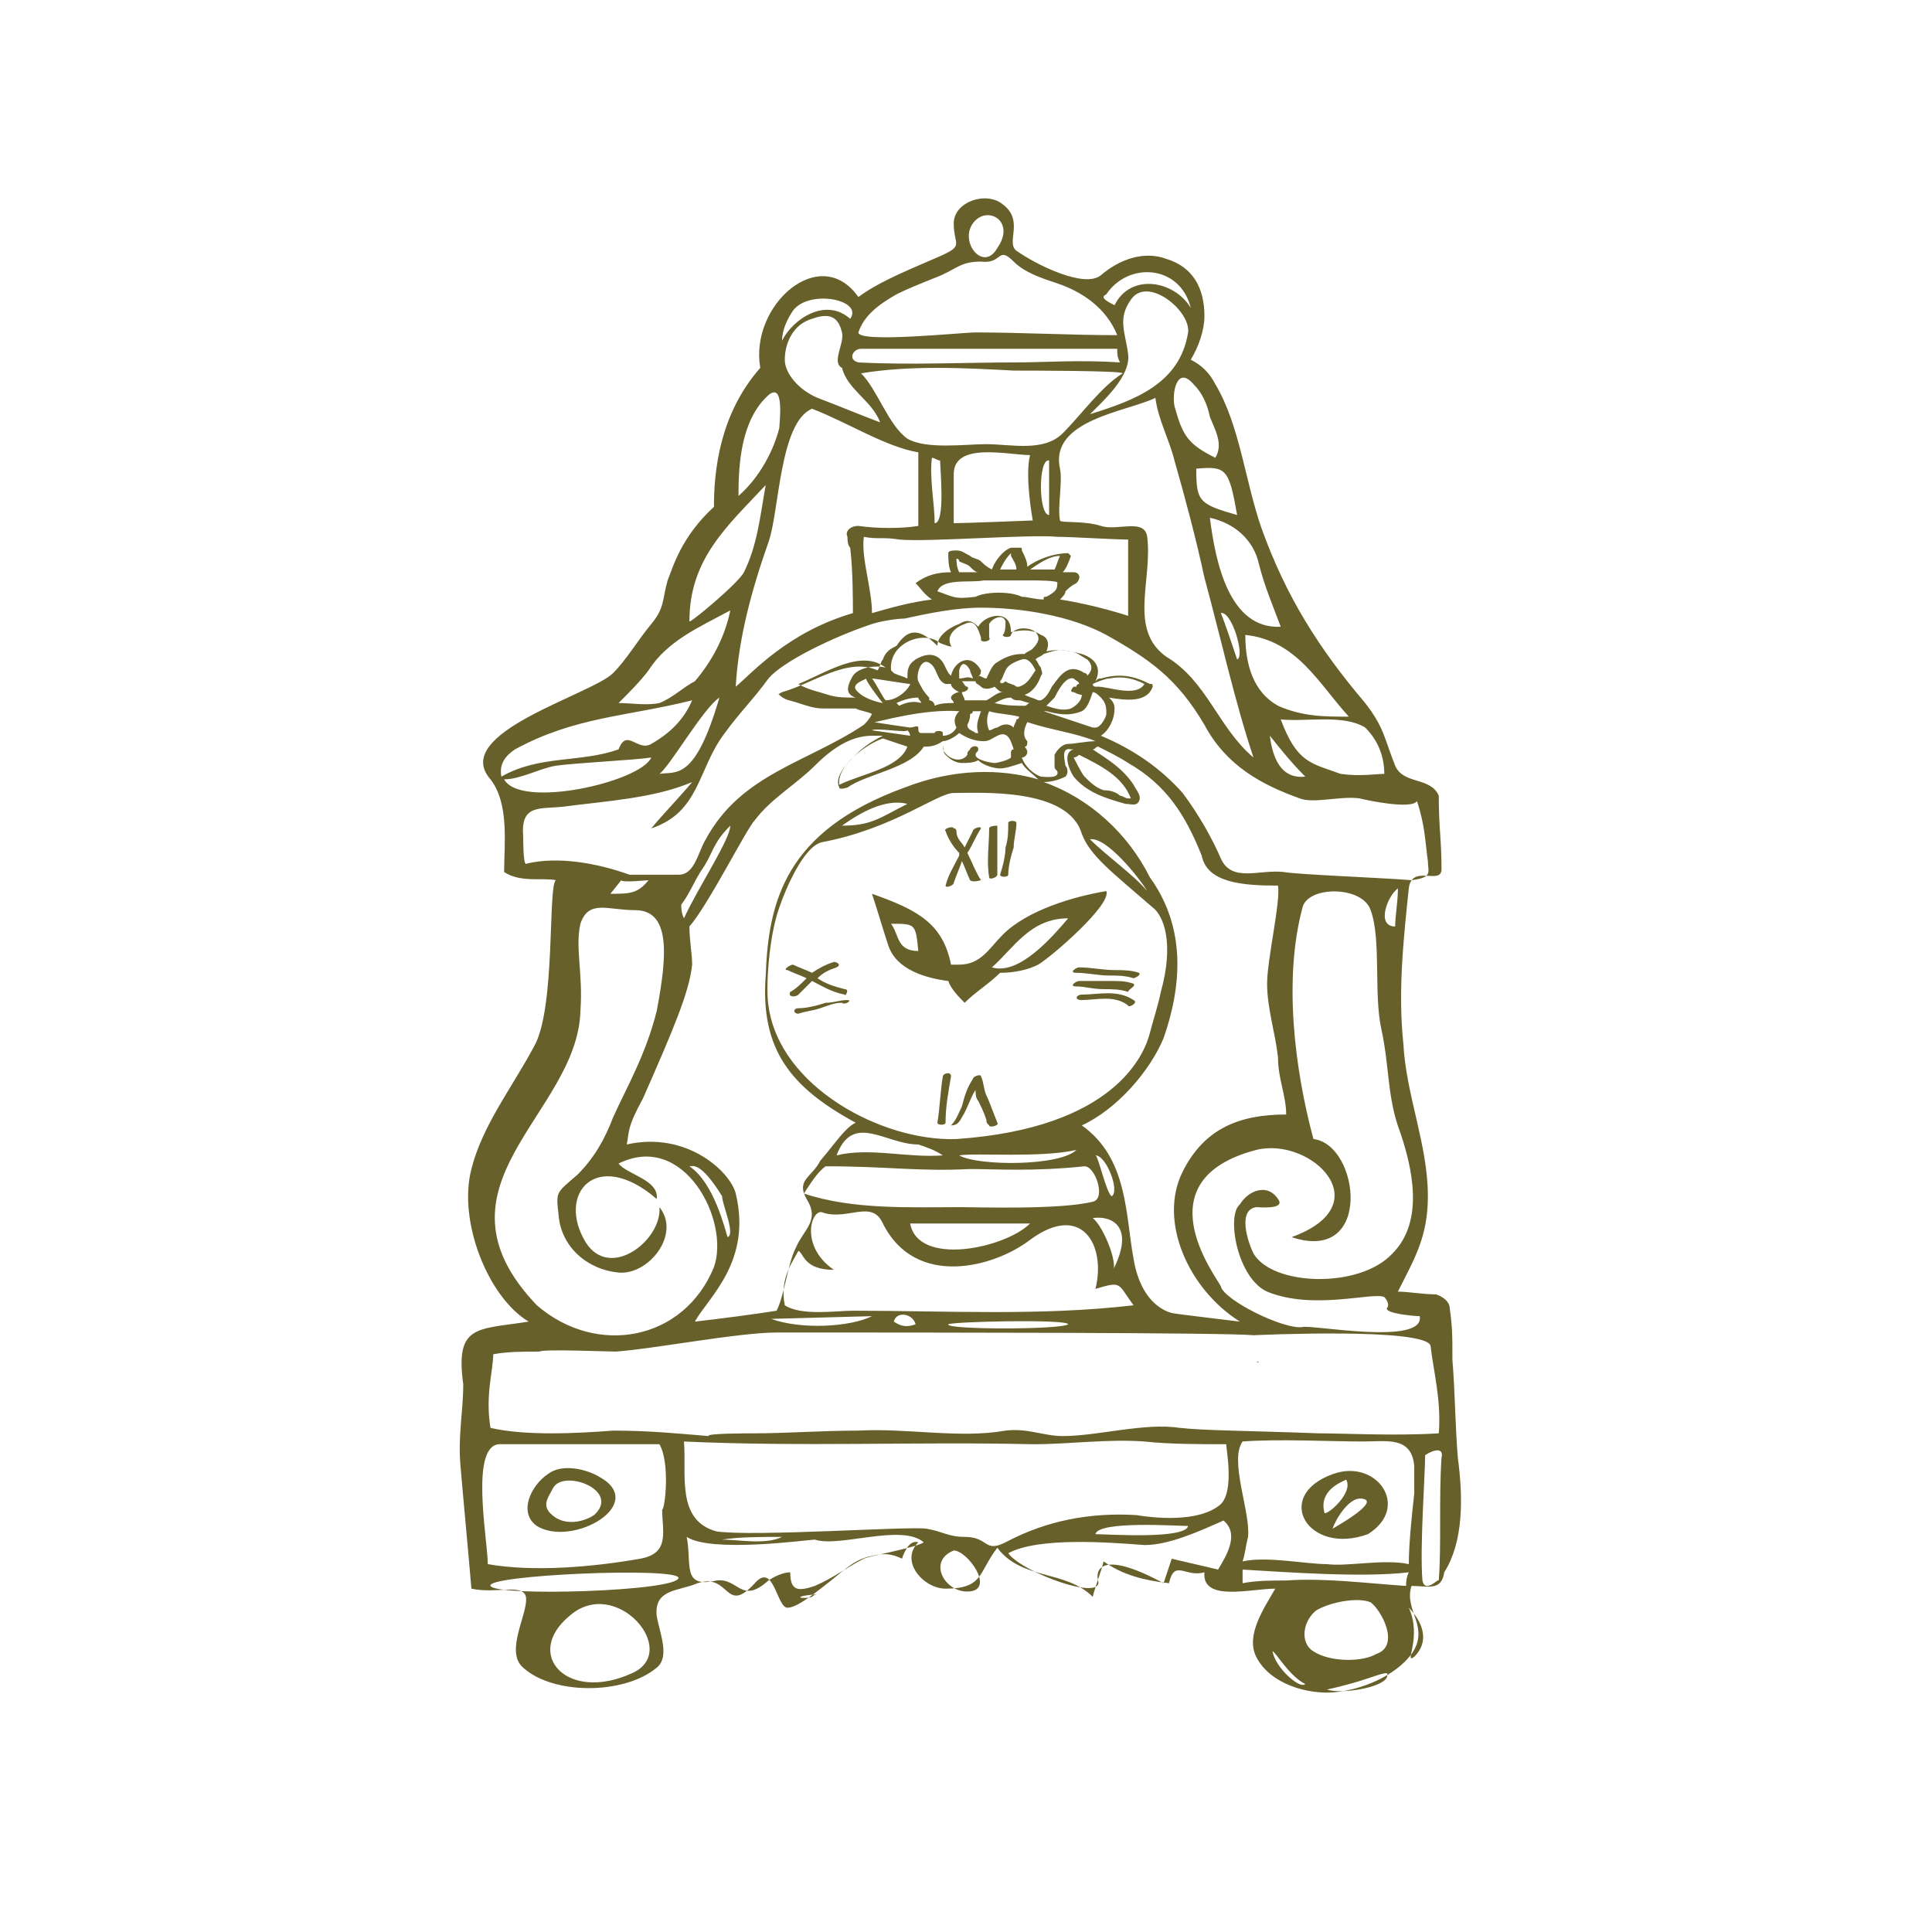<svg xmlns="http://www.w3.org/2000/svg" xmlns:xlink="http://www.w3.org/1999/xlink" x="0px" y="0px" viewBox="0 0 70.9 70.9" style="enable-background:new 0 0 70.9 70.9;" xml:space="preserve"> <style type="text/css"> .st0{fill:#67602A;} </style> <g id="&#x30EC;&#x30A4;&#x30E4;&#x30FC;_1"> </g> <g id="Print"> <g> <g> <path class="st0" d="M50.2,56.3c1.6-1,0.3-2.8-1.3-2.2C46.7,54.9,48,57.1,50.2,56.3z M50,55c0.7,0.1-1.1,1.1-1.1,1.1 C49,55.8,49.5,54.9,50,55z M49.4,54.3c0.3,0.5-0.8,1.4-0.8,1.2C48.4,54.7,49.2,54.4,49.4,54.3z"></path> <path class="st0" d="M53.5,53.5c-0.1-1.2-0.1-2.4-0.2-3.6c0-0.9,0-1.2-0.1-1.9c0-0.2-0.2-0.4-0.5-0.5c-0.5,0-1-0.1-1.4-0.1 c0.6-1.2,1.1-2,1.1-3.5c0-1.9-0.8-3.7-0.9-5.6c-0.2-1.9,0-3.8,0.2-5.7c0.1-0.9,1.2-0.1,1.2-0.7c0-1.1-0.1-1.5-0.1-2.7 c-0.3-0.7-1.3-0.4-1.6-1.1c-0.4-1-0.4-1.4-1.1-2.3c-1.7-2-2.9-3.9-3.8-6.4c-0.6-1.7-0.8-3.8-1.7-5.3c-0.2-0.4-0.5-0.7-0.9-0.9 c0.3-0.5,0.5-1.1,0.5-1.6c0-1-0.4-1.8-1.4-2.1c-0.8-0.3-1.7,0-2.4,0.6c-0.6,0.5-2.4-0.4-3.1-0.9c-0.4-0.3,0.3-1.1-0.5-1.7 c-0.6-0.5-1.8-0.1-1.8,0.7c0,0.8,0.4,0.8-0.5,1.2c-0.9,0.4-2.2,0.9-3,1.5c-1.4-2-4,0.3-3.6,2.6c-1.5,1.7-1.7,3.8-1.7,5.1 c-1.2,1.1-1.5,2.2-1.7,2.7c-0.2,0.7-0.1,1-0.6,1.6c-0.5,0.6-0.9,1.3-1.4,1.8c-0.8,0.8-6,2.2-4.5,3.9c0.7,0.9,0.5,2.4,0.5,3.4 c0.6,0.4,1.4,0.2,1.9,0.3c-0.3,0.2,0,4.7-0.8,6.1c-0.8,1.5-1.9,2.9-2.3,4.5c-0.5,1.9,0.6,4.7,2.1,5.6c-1.9,0.3-2.7,0.1-2.4,2.3 c0,1-0.2,1.9-0.1,3c0.1,1.2,0.3,3.3,0.4,4.5c0.9,0.2,1.9-0.2,2,0.3c0.1,0.6-0.8,2-0.1,2.6c1.1,1,3.7,1,4.9,0 c0.5-0.4,0.1-1.3,0-1.9c-0.1-1,0.8-0.9,1.5-1.2c1.2-0.4,1,1.2,2.1,0c0.7-0.8,0.8,0.9,1.2,0.9c0.4,0,1.2-0.7,1.6-1 c0.5-0.4,0.9-0.8,1.5-0.9c0.4-0.1,0.7-0.1,1.1,0.1c0.1-0.3,0.3-0.7,0.6-0.6c-0.7,0.7,0.2,1.7,1,1.7c1.4,0,1.2-0.6,1.9-1.5 c0.9,1.2,2.5,0.8,3.5,1.8c0.1-0.4,0.3-0.9,0.4-1.3c0.7,0.5,1.5,0.7,2.4,0.8c0.2-0.9,0.6-0.2,1.3-0.4c-0.1,1.1,1.7,0.6,2.6,0.6 c-0.4,0.7-1.1,1.7-0.7,2.5c0.5,1,1.9,1.4,2.9,1.3c1-0.1,2.2-0.6,2.8-1.4c0.7-1-0.3-1.6,0-2.5c0.6,0,1.1,0.2,1.2-0.5 C53.7,56.6,53.7,55,53.5,53.5z M51.1,46c-1.2,1.3-4.4,1.2-5.1,0c-0.2-0.4-0.6-1.6,0.1-1.7c0.1,0,1.1,0.1,0.8-0.3 c-0.4-0.6-1.1-0.3-1.4,0.2c-0.5,0.4-0.1,2.7,1,3.2c1.7,0.7,3.9,0,4.3,0.2c0.1,0.1,0.2,0.3,0.1,0.4c-0.1,0.2,1,0.3,1.2,0.3 c0.2,1.1-4,0.3-4.3,0.4c-0.7,0.1-2.9-1-3-1.5c-0.2-0.4-2.9-3.9,1.3-5c2-0.5,4.6,2,1.3,3.2c3,1,2.5-3.4,0.8-3.6 c-0.7-2.6-1.1-5.9-0.4-8.5c0.2-0.8,2.2-0.8,2.5,0.1c0.4,1.1,0.1,3.1,0.4,4.4c0.3,1.4,0.2,2.5,0.7,3.8 C51.8,42.8,52.3,44.8,51.1,46z M31.3,48.1c-0.6,0-1.9,0.2-2.5-0.2c-0.2-1,0.3-1.6,0.5-2c0.2,0.1,0.2,0.7,1.3,0.7 c-1.3-0.9-0.8-2.3-0.4-2.1c0.9,0.3,1.8-0.5,2.2,0.4c1.2,2.4,4.1,1.6,5.4,0.6c1.9-1.4,2.8,0.2,2.4,1.8c1-0.3,0.8-0.2,1.4,0.6 C38.2,48.3,34.7,48.1,31.3,48.1z M39.2,48.6c-0.3,0.2-4.5,0.2-4.4,0C34.9,48.5,39.2,48.4,39.2,48.6z M33.6,48.6 c-0.3,0.1-0.5,0.1-0.8-0.1C32.9,48.1,33.5,48.2,33.6,48.6z M27,43.8C26.8,43,25.2,41.5,23,42c0.1-0.5,0-0.6,0.6-1.7 c1.1-2.5,1.7-3.9,1.8-4.9c0-0.4-0.1-0.9-0.1-1.4c0.7-0.8,2.1-3.6,2.4-3.9c0.6-0.8,1.5-1.3,2.2-2c0.6-0.6,1.3-1.1,2.1-1.1 c0.1,0,0.2,0,0.4,0c-0.4,0.2-0.7,0.4-1,0.7c-0.3,0.3-0.8,0.8-0.6,1.2c0,0.1,0.3,0,0.3,0c0.7-0.5,2.3-0.7,2.8-1.5 c0.2,0,0.4,0,0.7-0.2c0,0.2,0,0.4,0.1,0.5c0.2,0.2,0.4,0.3,0.6,0.3c0.2,0,0.4,0,0.6-0.1c0.2,0.2,0.6,0.3,0.8,0.3 c0.2,0,0.5-0.1,0.8-0.2c0.1,0.2,0.4,0.4,0.6,0.6c-1.4-0.4-3.1-0.4-4.9,0.3c-4.4,1.6-5,4.2-5.1,6.9c-0.2,2.7,0.9,4.1,3.3,5.4 c-0.4,0.2-0.7,0.7-1.3,1.4c-0.3,0.6-0.9,0.7-0.5,1.4c0.5,0.8-0.1,1.1-0.4,1.8c-0.3,0.6-0.4,1.7-0.7,2.3c-0.6,0.1-2.1,0.3-3,0.4 C26,47.6,27.6,46.3,27,43.8z M26.7,45.4c-0.1-0.3-0.5-2-1.4-2.6c0.1,0,0.4-0.2,1.2,1.1C26.5,44.2,27,45.3,26.7,45.4z M25,33.2 c0.3-0.4,0.4-0.7,0.7-1.2c0.5-0.7,0.4-1,1.1-1.7c0,0.5-1.2,2.3-1.7,3.4C25,33.5,25,33.3,25,33.2z M31.4,25.6c-0.4,0-0.7,0-1-0.1 c-0.3-0.1-0.8-0.2-1.1-0.4c1-0.4,2.3-1.3,3.2-0.6c0,0,0,0,0,0c-0.4-0.1-1,0-1.2,0.3C31,25.3,31.1,25.5,31.4,25.6z M34.9,23.7 c-0.2-0.4,0.2-0.7,0.5-0.8c0.4-0.2,0.5,0.2,0.6,0.5c0,0,0,0,0,0c0,0,0,0.1,0,0.1c0.1,0.1,0.4,0,0.3-0.1c0,0,0,0,0-0.1 c0-0.1,0-0.2,0-0.4c0.1-0.2,0.5-0.4,0.6-0.1c0,0.2,0,0.4-0.1,0.5c0,0.1,0.3,0.1,0.3,0c0.1-0.3,0.7-0.3,0.9-0.1 c0.2,0.2,0.1,0.4-0.1,0.6c-0.1,0.1-0.2,0.1-0.3,0.2c0,0-0.1,0-0.1,0c-0.3,0-0.6,0.1-0.9,0.3c-0.2,0.1-0.3,0.4-0.4,0.6 c-0.1,0-0.2-0.1-0.3-0.1C36,24.8,36,24.6,36,24.6c-0.4-0.7-1-0.3-1.1,0.2c-0.1-0.1-0.1-0.1-0.2-0.3c-0.2-0.5-0.6-0.6-1.1-0.3 c-0.3,0.2-0.3,0.4-0.3,0.7c-0.2-0.1-0.3-0.1-0.5-0.2c0,0,0,0,0,0c0,0-0.1-0.1-0.1-0.1c-0.1-1,1.2-1.5,1.8-1 C34.5,23.6,35,23.8,34.9,23.7z M40.1,25.4c0.1,0,0.2,0.1,0.3,0.2c0.2,0.2,0.2,0.4,0.2,0.6c0,0.1-0.2,0.5-0.4,0.5c0,0-0.1,0-0.1,0 c-0.6-0.2-1.2-0.4-1.8-0.6c0,0,0.1,0,0.1,0c0,0,0,0,0,0c0.4,0.1,0.8,0.2,1.3,0C39.9,26,40,25.7,40.1,25.4z M40.1,25.1 c0.2-0.1,0.5-0.2,0.6-0.2c0.5-0.1,0.9,0,1.3,0.2c-0.3,0.5-1.3,0.1-1.7,0.1c0,0-0.1,0-0.1,0C40.2,25.2,40.1,25.2,40.1,25.1 C40.1,25.1,40.1,25.1,40.1,25.1z M38.7,28.1c0,0.1,0,0.1,0.1,0.2c0.1,0.3-0.5,0.2-0.6,0.2c-0.3-0.1-0.6-0.4-0.7-0.7 c0.1,0,0.2-0.1,0.2-0.2c0-0.1-0.1-0.2-0.1-0.2c0.1,0,0.1-0.1,0.1-0.2c-0.2-0.2-0.1-0.5,0-0.7c0,0,0,0,0,0 c0.9,0.3,1.8,0.4,2.5,0.7c-0.3,0-0.8,0.1-1,0.1c-0.2,0-0.4,0.2-0.5,0.4C38.7,27.8,38.7,28,38.7,28.1z M42.3,33.3 c0.4,0.3,0.8,1.3,0.3,3.1c-0.1,0.5-0.3,1.1-0.4,1.5c-0.2,0.8-1.3,3.5-7.1,3.9c-2.7,0.1-6.5-1.9-6.9-4.9c-0.1-0.6,0-2.5,0.4-3.6 c0.2-0.6,0.9-2.3,1.6-2.4c2.6-0.5,4.2-1.8,4.8-1.8c1,0,4.2-0.2,4.7,1.5C40,31.4,40.8,32,42.3,33.3z M40,30.8 c0.6-0.1,1.8,1.4,2.1,1.9C41.6,32.1,40.6,31.4,40,30.8z M40.8,43.9c-0.2-0.1-0.5-1.5-0.6-1.5C40.6,42.4,41.1,43.7,40.8,43.9z M40.8,46.7c0.3-0.2-0.3-1.7-0.7-2C40.8,44.6,41.7,45,40.8,46.7z M35.3,44.3c-1.9,0-4,0.1-5.8-0.5c0.2-0.3,0.5-0.8,0.8-1 c2.3,0,3.4,0.2,5.3,0.1c0.9,0,2.3,0.1,4.2-0.1c0.4,0,0.8,1.2,0.3,1.3C38.9,44.4,35.9,44.3,35.3,44.3z M37.8,44.9 c-0.9,0.9-4.1,1.6-4.4,0H37.8z M35.2,42.4c0.6-0.1,3,0.1,4.3-0.2C38.9,42.8,35.9,42.8,35.2,42.4z M30.7,42.4 c0.6-1.6,1.8-0.4,3-0.4c0.3,0.1,0.6,0.2,0.9,0.4C33.3,42.5,31.9,42.1,30.7,42.4z M30.9,30.3c0.7-0.5,1.6-1,2.4-0.8 C32.3,30,32,30.3,30.9,30.3z M37.1,27.8C37,27.9,36.6,28,36.5,28c-0.1,0-0.7-0.1-0.7-0.3c0-0.1,0.1-0.1,0.1-0.2 c0-0.2-0.3-0.1-0.3,0c-0.1,0.1-0.1,0.1-0.1,0.2c-0.2,0.3-0.7,0.2-0.9-0.2c0-0.1,0-0.2,0-0.3c0.2,0,0.5-0.2,0.6-0.3c0,0,0,0,0,0 c0.3,0.2,0.6,0.3,0.9,0.3c0.2,0,0.3-0.1,0.5-0.2c0.4-0.2,0.5,0.2,0.6,0.5c-0.1,0-0.1,0.1-0.1,0.1C37.1,27.7,37.1,27.7,37.1,27.8z M33.7,26.7c0-0.1-0.2,0-0.3,0c0,0-1.4-0.2-1.3-0.2c0.1,0,1.8-0.5,3.1-0.4c0,0,0,0,0,0c-0.2,0.2-0.2,0.4-0.1,0.6 C35,26.9,34.8,27,34.6,27c0,0,0,0,0-0.1c0-0.1-0.3-0.1-0.3,0c-0.2,0-0.4,0-0.5,0C33.7,26.9,33.7,26.8,33.7,26.7z M33.4,27 L32,26.8c0.1-0.1,1.3,0.1,1.3,0c0,0,0,0,0,0C33.4,26.9,33.4,27,33.4,27z M33,25.9c0,0-0.1-0.1-0.1-0.1c0.2-0.1,0.5-0.2,0.8-0.2 c0,0.1,0.1,0.1,0.1,0.2C33.5,25.7,33.2,25.8,33,25.9z M34.9,25.6c0,0.1,0.1,0.1,0.1,0.2c-0.2,0-0.5,0-0.7,0.1 c0-0.1-0.1-0.2-0.2-0.2c0,0,0-0.1,0-0.1c-0.2-0.2-0.3-0.4-0.4-0.6c-0.1-0.2,0.1-1,0.5-0.6c0.2,0.2,0.2,0.6,0.5,0.7 c0.1,0,0.1,0,0.2,0c0,0.1,0.1,0.2,0.3,0.3C35.1,25.4,34.9,25.5,34.9,25.6z M36.8,25.4c-0.2,0-0.4,0.2-0.6,0.3c0,0,0,0,0,0 c-0.1,0-0.2,0-0.2,0c-0.1,0-0.1,0-0.2,0c-0.1,0-0.3,0-0.4,0c0-0.1-0.1-0.2-0.1-0.3c0.1,0,0.3-0.1,0.2-0.2c-0.1,0-0.1-0.1-0.2-0.2 c0.2,0,0.4,0,0.5,0c0,0.1,0.1,0.1,0.2,0.2c0.1,0.1,0.3,0.1,0.5,0C36.6,25.3,36.7,25.4,36.8,25.4z M36.7,25 c0.1-0.1,0.1-0.2,0.2-0.4c0.1-0.2,0.3-0.3,0.6-0.4c0.3-0.1,0.5,0.4,0.5,0.4c-0.2,0.3-0.3,0.5-0.6,0.6c0,0,0,0-0.1,0 c-0.1-0.1-0.3-0.1-0.4-0.2C36.8,25.1,36.7,25.1,36.7,25z M35.9,26.9c0,0-0.1,0-0.1,0c-0.1-0.1-0.3-0.1-0.3-0.3 c0.1-0.2,0.1-0.3,0.1-0.4c0,0,0.1,0,0.1-0.1c0.1,0,0.2,0,0.3,0C35.9,26.4,35.8,26.6,35.9,26.9z M35.2,24.9c0-0.1,0-0.2,0-0.3 c0.1-0.4,0.3-0.2,0.4,0c0,0.1,0.1,0.2,0.1,0.3C35.5,24.8,35.4,24.9,35.2,24.9z M37.2,26.7c-0.1-0.1-0.3-0.2-0.6,0 c-0.1,0-0.2,0.1-0.3,0.1c0,0,0,0,0,0c-0.1-0.2-0.1-0.5,0-0.7c0.3,0.1,0.7,0.1,1.1,0.2c0,0,0,0.1-0.1,0.1 C37.3,26.5,37.2,26.6,37.2,26.7z M36.5,25.8c0.2-0.1,0.4-0.2,0.6-0.2c0.1,0.1,0.2,0.1,0.3,0.1c0.1,0,0.3,0.1,0.4,0.1 c-0.1,0-0.1,0.1-0.2,0.1C37.3,25.9,36.9,25.9,36.5,25.8z M39.6,27.7C39.7,27.7,39.7,27.7,39.6,27.7 C39.7,27.7,39.7,27.7,39.6,27.7c0.8,0.4,1.6,0.8,1.9,1.6c0,0-0.1,0-0.1,0c-0.1,0-0.2-0.1-0.3-0.1C41,29.1,40.8,29,40.5,29 c-0.3-0.1-0.5-0.3-0.7-0.5c-0.1-0.1-0.4-0.7-0.4-0.7C39.5,27.8,39.6,27.7,39.6,27.7z M39.4,25.4c0,0,0.2,0.1,0.3,0.1 c0,0.2-0.2,0.4-0.4,0.5c-0.3,0.1-0.6,0-0.9-0.1c0.1-0.1,0.2-0.2,0.3-0.3c0.1-0.2,0.4-0.8,0.7-0.7c0.1,0.1,0.2,0.1,0.2,0.2 c0,0-0.1,0-0.1,0.1c0,0,0,0,0,0c0,0-0.1,0-0.1,0C39.4,25.2,39.2,25.4,39.4,25.4z M39.9,24.8c0-0.1-0.1-0.1-0.1-0.1 c-0.6-0.4-0.9,0.1-1.2,0.5c-0.1,0.2-0.2,0.4-0.4,0.5c0,0,0,0-0.1,0c-0.2-0.1-0.3-0.1-0.5-0.2c0.3-0.1,0.5-0.4,0.6-0.7 c0.1-0.1,0-0.2,0-0.3c-0.1-0.1-0.1-0.2-0.2-0.3c0.1-0.1,0.2-0.1,0.3-0.2c0.3-0.1,0.6-0.2,0.9-0.1c0.3,0,0.5,0.2,0.7,0.3 C40.1,24.4,40.1,24.6,39.9,24.8z M33.3,27.4c-0.3,0.8-1.7,1-2.5,1.4c-0.1-0.7,1-1.5,1.6-1.7C32.7,27.2,33,27.3,33.3,27.4z M32.5,25.7c-0.1-0.1-0.4-0.7-0.5-0.8c0,0,0,0,0,0c0.1,0,1.3,0.2,1.4,0.2C33.4,25.2,33,25.7,32.5,25.7z M31.8,24.9 c-0.1,0,0.5,0.8,0.6,0.9c0,0-0.7-0.1-1-0.5C31.3,25.1,31.6,25,31.8,24.9z M32,48.3c-0.8,0.4-2.6,0.5-3.7,0.1L32,48.3z M41.6,46.2 c-0.3-1.6-0.2-3.7-1.9-4.9c1.3-0.6,2.5-2,3-3.2c0.7-2,0.8-4.1-0.5-5.9c-0.8-1.6-2.2-2.9-3.9-3.5c0.3,0,0.6-0.1,0.8-0.2 c0.1-0.1,0.1-0.3,0-0.4c0-0.1-0.2-0.7,0.2-0.6c0,0,0,0,0.1,0c-0.4,0.1-0.2,0.7,0,1c0.5,0.6,1.2,0.8,1.9,1c0.2,0,0.4,0.1,0.5-0.1 c0.1-0.2-0.1-0.4-0.2-0.6c-0.4-0.6-0.9-0.9-1.5-1.3c0.1,0,0.1-0.1,0.2-0.1c0.4,0.2,0.8,0.4,1.1,0.6c1.4,0.8,2.1,1.9,2.7,3.4 c0.2,1,1.5,1.1,2.8,1.1c0.1,0.6-0.4,2.7-0.4,3.6c0,0.9,0.3,1.8,0.4,2.7c0,0.8,0.3,1.4,0.3,2.1c-1.7,0-3,0.5-3.8,2.1 c-0.9,1.8,0.2,4.3,2.1,5.5c0,0-2.5-0.3-2.4-0.3C43,48.2,41.9,48,41.6,46.2z M51.3,32.6c0,0.5-0.1,1-0.1,1.4 C50.5,34,50.9,32.9,51.3,32.6z M50.8,28.4c-0.3,0-0.9,0.1-1.6,0c-1.1-0.4-1.6-0.4-2.2-2c0.9,0.1,2.3-0.2,3.1,0.3 C50.6,27.2,50.8,27.8,50.8,28.4z M47.9,28.5c-0.9,0.1-1.2-0.7-1.3-1.5C47,27.5,47.4,28,47.9,28.5z M49.5,26.3 c-0.9,0-1.7,0-2.6-0.4c-0.9-0.5-1.2-1.5-1.2-2.6C47.6,23.5,48.4,25.1,49.5,26.3z M42.1,19.7C42,19,41,19.5,40.4,19.3 c-0.6-0.2-1.5-0.1-1.5-0.2c-0.1-0.5,0.1-1.4,0-1.9c-0.4-1.8,2.5-2.1,3.5-2.6c0.1,0.8,0.5,1.5,0.7,2.3c0.4,1.4,0.8,2.9,1.1,4.3 c0.6,2.2,1.1,4.5,1.8,6.6c-1.3-1.1-1.7-2.8-3.2-3.7C41.4,23.1,42.3,21.3,42.1,19.7z M36.1,21.3c0.2,0,0.4,0,0.7,0 c0,0,0.1,0,0.1,0c0.3,0,0.5,0,0.8,0c0.1,0,0.2,0,0.2,0c0.1,0,1,0,0.9,0.1c0,0.1,0,0.2-0.1,0.3c-0.1,0.1-0.3,0.2-0.3,0.2 c-0.1,0-0.1,0-0.1,0.1c-0.3,0-0.6-0.1-0.8-0.1c-0.4-0.2-1.3-0.2-1.7,0c-0.8,0.1-0.8,0-1.4-0.2C34.6,21.2,35.6,21.4,36.1,21.3z M35.1,20.5c0,0,0.1,0,0.1,0.1c0.2,0.1,0.3,0.1,0.4,0.2c0.1,0.1,0.2,0.2,0.3,0.2c-0.2,0-0.5,0-0.7,0 C35.1,20.8,35.1,20.6,35.1,20.5z M36.7,20.9c0.1-0.2,0.2-0.4,0.4-0.6c0,0,0,0,0,0c0,0,0,0.1,0,0.1c0.1,0.2,0.2,0.3,0.2,0.5 C37.1,20.9,36.9,20.9,36.7,20.9z M38.3,21.1C38.3,21.1,38.3,21.1,38.3,21.1c-0.2,0-0.3,0-0.5,0c-0.1,0-0.1,0-0.2,0 C37.9,21.1,38.1,21.1,38.3,21.1z M38.7,21.1c0.1,0,0.3,0,0.5,0C38.9,21.1,38.8,21.1,38.7,21.1C38.6,21.1,38.6,21.1,38.7,21.1z M38.2,20.9c-0.1,0-0.3,0-0.4,0c0.3-0.2,0.7-0.5,1.1-0.5c-0.1,0.2-0.1,0.3-0.2,0.5C38.5,20.9,38.4,20.9,38.2,20.9z M39.1,21.7 c0.1-0.1,0.2-0.2,0.4-0.3c0.2-0.2,0.1-0.4-0.1-0.4c-0.1,0-0.3,0-0.4,0c0.1-0.1,0.2-0.3,0.3-0.6c0,0,0,0-0.1-0.1 c-0.5,0-1.1,0.2-1.5,0.5c0-0.2-0.1-0.4-0.2-0.6c0-0.1,0-0.1-0.1-0.1c-0.1,0-0.2,0-0.3,0c-0.3,0.1-0.6,0.5-0.7,0.8 c-0.2-0.1-0.3-0.2-0.4-0.3c-0.1-0.1-0.3-0.1-0.4-0.2c-0.2-0.1-0.3-0.2-0.5-0.2c-0.1,0-0.3,0-0.3,0.1c0,0.2,0,0.5,0.1,0.7 c-0.5,0-0.9,0.1-1.3,0.4c0.2,0.2,0.3,0.4,0.6,0.6c-0.8,0.1-1.5,0.3-2.2,0.5c0-0.9-0.4-2-0.3-2.8c0.5,0.1,0.7,0,1.3,0.1 c1,0.1,4.8-0.2,5.8-0.1c0.5,0,2.1,0.1,2.6,0.1c0,0.4,0,2.8,0,2.8s-1.2-0.4-2.5-0.6C39,21.9,39.1,21.8,39.1,21.7z M31.1,19.7 c0,0.1,0,0.3,0.1,0.4c0.1,0.8,0.1,2,0.1,2.4c-2.4,0.7-3.7,2.2-4.3,2.7c0.1-1.8,0.6-3.6,1.2-5.3c0.4-1.1,0.4-4.4,1.6-4.9 c1.3,0.5,2.7,1.4,3.9,1.6c0,0.9,0,1.8,0,2.7c-0.6,0.1-1.5,0.1-2.2,0C31.2,19.3,31,19.5,31.1,19.7z M30.9,13.5 c0.2,0.8,1.1,1.2,1.4,2c-0.8-0.3-1.5-0.6-2.3-0.9c-0.7-0.3-1.2-0.9-1.2-1.4c0-0.6,0.3-1.3,1-1.5c0.8-0.3,1,0.1,1.1,0.5 C31,12.6,30.5,13.3,30.9,13.5z M41.4,13c-0.1-0.8-0.4-1.3,0.1-2c0.6-0.9,2.2,0.4,2.1,1.2c-0.3,1.9-2,2.5-3.6,3 C40.5,14.7,41.5,13.8,41.4,13z M39,15.9c-0.7,0.7-1.9,0.4-2.8,0.4c-0.8,0-2.2,0.2-2.9-0.2c-0.7-0.5-1.1-1.8-1.7-2.4 c1.8-0.3,3.8-0.2,5.6-0.1c0.5,0,4,0,4,0.1C40.4,14.2,39.7,15.2,39,15.9z M38.5,18.9c-0.4,0-0.4-2.1,0-2 C38.5,17.1,38.5,18.8,38.5,18.9z M37.9,19.1c0,0-2.5,0.1-2.9,0.1c0-0.6,0-1.2,0-1.8c0-1.2,2-0.7,2.8-0.7 C37.6,17.5,37.9,19.1,37.9,19.1z M34.3,19.2c0-0.7-0.2-1.7-0.1-2.4c0.1,0,0.2,0.1,0.3,0.1C34.5,17.2,34.7,19.2,34.3,19.2z M44.8,22.5c0.4-0.1,0.9,1.6,0.6,1.7C45.3,23.9,44.9,22.7,44.8,22.5z M46.2,20.7c0.2,0.8,0.5,1.5,0.8,2.3c-1.9,0.1-2.4-2.4-2.6-4 C45.3,19.2,46,19.8,46.2,20.7z M45.4,18.9c-1.4-0.4-1.5-0.5-1.5-1.7C45,17.1,45.1,17.2,45.4,18.9z M43.8,14.1 c0.3,0.3,0.5,0.7,0.6,1.2c0.2,0.5,0.5,1,0.2,1.5c-1-0.5-1.2-0.8-1.5-1.9C43,14.4,43.2,13.4,43.8,14.1z M40.6,10.8 c0.8-1.2,2.7-1.1,3.1,0.5c-0.6-1-2.2-1.3-2.8-0.1C40.5,11,40.4,10.9,40.6,10.8z M35.7,8.2c0.5-0.7,1.6-0.1,0.9,0.9 C36.1,10,35.2,8.9,35.7,8.2z M32.9,10.8c0.4-0.2,0.9-0.4,1.4-0.6c0.8-0.3,0.9-0.6,1.7-0.6c0.8,0.1,0.6-0.6,1.2,0 c0.4,0.4,1,0.6,1.6,0.8c0.9,0.3,1.8,0.9,2.2,1.9c-1.7,0-3.5-0.1-5.2-0.1c-0.5,0-4.3,0.4-4.3,0C31.7,11.6,32.2,11.2,32.9,10.8z M31.6,12.8c0.3,0,0.6,0,0.9,0c1,0,2,0,3,0c1.8,0,3.7,0,5.5,0c0,0.2,0,0.3,0.1,0.5c-1.5-0.1-2.8,0-3.8,0c-1.9,0-3.9,0.1-5.8,0 C31.1,13.2,31.3,12.8,31.6,12.8z M29.1,11.4c0.6-0.8,2.6-0.4,2.1,0.3c-0.9-0.8-2.1,0-2.5,0.8C28.7,12.1,28.9,11.7,29.1,11.4z M28.2,14.5c0.6-0.5,0.4,1,0.4,1.2c-0.2,0.8-0.7,1.8-1.5,2.5C27.1,17,27.2,15.4,28.2,14.5z M28.1,17.8c-0.2,1.1-0.3,2.2-0.8,3.2 c-0.2,0.4-2,1.9-2,1.8C25.3,20.5,26.7,19.3,28.1,17.8z M23.8,24.6c0.7-1.1,1.9-1.6,3-2.2c-0.2,1-0.7,1.9-1.3,2.6 c-0.4,0.2-0.8,0.6-1.3,0.8c-0.5,0.1-1,0-1.5,0C23.1,25.4,23.5,25,23.8,24.6z M26.4,25.6c-0.9,3.1-1.6,2.7-2.2,2.8 C24.6,28.1,25.8,26,26.4,25.6z M18.9,27.5c2.2-1.2,4.1-1.2,6.5-1.8c-0.3,0.7-0.8,1.2-1.5,1.6c-0.5,0.3-0.9-0.6-1.2,0.2 c-1.4,0.5-2.9,0.2-4.3,1C18.3,28,18.6,27.7,18.9,27.5z M18.5,28.6c0.6,0,1.3-0.4,1.9-0.5c0.7-0.1,2.8-0.2,3.5-0.3 C23.5,28.7,19.1,29.7,18.5,28.6z M19.3,31.7c-0.1,0-0.1-0.9-0.1-1c-0.1-1.2,0.6-1,1.5-1.1c1.5-0.2,3.3-0.3,4.7-0.9 c-0.5,0.6-1,1.1-1.5,1.7c1.8-0.6,1.7-2.2,2.7-3.5c0.5-0.7,1.1-1.3,1.6-2c0.5-0.6,2.3-1.5,3.8-2c0.3-0.1,0.9-0.2,1.2-0.2 c0.9-0.2,1.9-0.4,2.8-0.4c1.5,0,3.3,0.3,4.6,1c1.6,0.9,2.6,1.6,3.6,3.3c0.8,1.5,2.1,2.2,3.5,2.7c0.5,0.2,1.5-0.1,2.2,0 c0.4,0.1,1.9,0.4,2.1,0.1c0.3,0.9,0.3,1.5,0.4,2.2c0,0.4,0.2,0.6-0.6,0.7c-1.3-0.1-4.1-0.2-4.7-0.3c-0.9-0.1-1.9,0.4-2.3-0.5 c-0.3-0.7-0.8-1.6-1.4-2.4c-0.8-0.9-1.8-1.6-3-2.1c0.3-0.2,0.5-0.6,0.5-1c0-0.2-0.1-0.3-0.2-0.4c0.6,0.1,1.4,0.2,1.6-0.4 c0-0.1,0-0.1-0.1-0.1c-0.6-0.3-1.1-0.4-1.8-0.2c-0.1,0-0.1,0-0.2,0.1c0.2-0.4,0.1-0.8-0.5-1c-0.4-0.1-0.8-0.2-1.3-0.1 c0.1-0.2,0.1-0.5-0.2-0.6c-0.3-0.2-0.7-0.2-1.1-0.1c0-0.3-0.1-0.6-0.5-0.6c-0.3,0-0.6,0.2-0.7,0.4c-0.2-0.2-0.4-0.3-0.7-0.1 c-0.3,0.1-0.8,0.4-0.8,0.8c-0.7-0.7-1.1-0.6-1.5,0c-0.2,0.1-0.4,0.2-0.5,0.5c-0.1,0.1-0.1,0.3-0.2,0.4c-1.1-0.5-2.4,0.5-3.5,0.8 c0,0-0.2,0.1-0.1,0.1c0.2,0.2,0.4,0.2,0.7,0.3c0.3,0.1,0.6,0.2,0.9,0.2c0.4,0,0.8,0,1.2,0c0.2,0.1,0.4,0.1,0.6,0.2 c-0.1,0.2-0.2,0.3-0.3,0.4c-2.1,1.4-4.5,1.8-5.8,4.2c-0.3,0.5-0.4,1.3-1,1.3h-1.8C22,31.7,20.5,31.4,19.3,31.7z M23.8,32.3 c-0.4,0.5-0.7,0.5-1.4,0.5l0.4-0.5C22.8,32.4,23.8,32.3,23.8,32.3z M19.7,47.9c-4.2-4.4,1.5-7,1.6-10.8c0.1-1.4-0.2-2.3,0-3.2 c0.3-0.9,1-0.5,2-0.5c1.3,0,1.2,1.6,0.8,3.7c-0.4,1.6-1.1,2.8-1.6,3.9c-0.3,0.8-0.7,1.5-1.3,2.1c-0.8,0.7-0.8,0.6-0.7,1.5 c0.1,1.2,1.1,2,2.2,2.1c1.1,0.1,2.3-1.4,1.5-2.4c0.1,1.2-1.8,2.7-2.7,1.3c-1.1-1.8,0.4-3.5,2.6-1.6c0.1-0.7-1.1-0.9-1.4-1.3 c2.4-1.2,4.1,2.1,3.5,3.8C25.1,49.2,21.9,49.8,19.7,47.9z M18.4,53c1.1,0,2.1,0,3.2,0c-0.1,0,1.7,0,2.6,0 c0.4,0.7,0.2,2.4,0.1,2.4c0,0.8,0.3,1.6-0.8,1.8c-1.7,0.3-3.9,0.5-5.6,0.2C17.9,56.5,17.2,52.9,18.4,53z M23.2,61.4 c-2.4,1.1-4-0.7-2.3-2.1C22.6,57.8,25,60.6,23.2,61.4z M18,58.2c-0.2-0.4,6.8-0.7,6.9-0.3C24.9,58.4,18.2,58.6,18,58.2z M29.8,58.6c-0.3,0.1-0.9,0,0.2-0.1C30,58.5,29.9,58.5,29.8,58.6z M31.7,57.2c-0.6,0.3-1.1,0.7-1.8,1c-0.6,0.2-0.9,0.2-0.9-0.5 c-0.2,0-0.5,0.1-0.8,0.3c-1,0.9-1.1-0.1-1.9,0c-1.3,0.3-0.9-0.6-1.1-1.6c0.9,0.6,4.5,0.1,4.7,0.1c0.9,0.3,3.2-0.6,4,0.1 C33.6,56.8,31.9,57.1,31.7,57.2z M26.5,56.5c0.6-0.1,1.5-0.1,2.2-0.1C28.1,56.7,27.1,56.5,26.5,56.5z M35.6,58.4 c-0.9,0.1-1.6-1.1-0.6-1.5C35.5,56.9,36.5,58.3,35.6,58.4z M36.9,56.6c-0.8,0.4-0.6-0.2-1.5-0.2c-0.6,0-0.8-0.2-1.4-0.3 c-0.6-0.1-6.3,0.3-7.7,0.1c-1.5-0.4-1.1-2.1-1.2-3.3c4.4,0.2,8.5,0,12.8,0.1c1.4,0,2.7-0.2,4.1-0.1c0.9,0.1,2.1,0.1,3,0.1 c0,0.2,0.3,1.7-0.2,2.2c-0.8,0.7-2.5,0.5-3.1,0.4C40,55.5,38.4,55.8,36.9,56.6z M43.6,56c-0.1,0.5-3,0.3-3.4,0.3 C40.3,55.8,43.2,56,43.6,56z M44.7,57.6c-0.4-0.1-1.3-0.3-1.7-0.4c-0.1,0.3-0.2,0.6-0.3,0.9c-2.4-1.3-2.5-0.4-2.4-0.1 c0.2,0.8-2.8-0.3-3.3-1c1.1-0.6,3.7-0.4,5-0.3c0.9,0,2-0.5,2.9-0.9C45.5,56.3,45,57.1,44.7,57.6z M46.7,60.6 c0.1,0,0.6,0.9,1.2,1.2C47.7,62,46.8,61.2,46.7,60.6z M48.7,62c1.4-0.3,1.9-0.6,2.2-0.6C51.1,61.9,49.2,62.2,48.7,62z M50.5,60.7 C50,61,48.8,61,48.2,60.6c-0.5-0.3-0.4-1.1,0.1-1.5c0.5-0.3,1.5-0.5,2-0.3C50.7,59.1,51.4,60.4,50.5,60.7z M51.6,58.2 c-1.5-0.1-3-0.3-4.4-0.2c-0.5,0-1.1,0-1.6,0.1c0-0.2,0-0.4,0-0.5c1.7,0.1,4.4,0.3,6.1,0.1C51.6,57.9,51.6,58.1,51.6,58.2z M48.7,57.4c-0.8,0-2.2-0.3-3.1-0.1c0.1-0.3,0.1-0.5,0.2-0.9c0.1-0.9-0.7-2.8-0.2-3.5c1.3-0.1,3.3,0,4.4,0c0.9,0,1.8-0.2,1.9,0.9 c0,0.3,0,0.6,0,1c-0.1,0.9-0.2,1.9-0.2,2.6C50.8,57.2,49.4,57.5,48.7,57.4z M51.9,60.8c-0.4,0.3,0.3-0.7-0.2-1.8 C52,59.3,52.6,60.1,51.9,60.8z M48.4,52.6c-2.7-0.1-4.2-0.1-5.1-0.2c-1.3-0.2-3,0.3-4.3,0.3c-0.7,0-1.3-0.3-2.1-0.2 c-1.7,0.3-3.6-0.1-5.4,0c-1.3,0-2.7,0.1-3.8,0.1c-0.3,0-1.8,0-1.7,0.1c-1.2-0.1-2.2-0.2-3.5-0.2c-1.3,0.1-3.2,0.2-4.5-0.1 c-0.2-1.2,0.1-2.1,0.1-2.7c0.5-0.1,1.1-0.1,1.7-0.1c0.1-0.1,2.5,0,2.8,0c1.4-0.1,4.5-0.7,5.9-0.7C34.2,48.9,45,48.9,46,49 c0,0,6.4-0.3,6.5,0.4c0.1,0.9,0.4,2,0.3,3.2C51.2,52.7,49.3,52.6,48.4,52.6z M52.8,58c0-0.1-0.5,0.5-0.6,0 c-0.1-1.2,0.1-3.9,0.1-4.6c0.3-0.2,0.7-0.3,0.6,0.1C52.8,55,52.9,56.7,52.8,58z"></path> <path class="st0" d="M41.7,37.2C41.7,37.2,41.7,37.2,41.7,37.2L41.7,37.2z"></path> <path class="st0" d="M46.2,50C46.2,50,46.2,50,46.2,50L46.2,50z"></path> <path class="st0" d="M46.2,50C46.2,49.9,46.2,49.9,46.2,50L46.2,50z"></path> <path class="st0" d="M46.2,50C46.2,50,46.2,50,46.2,50C46.2,50,46.2,50,46.2,50z"></path> <path class="st0" d="M22,54.2c-0.5-0.3-1.4-0.5-1.9-0.1c-0.6,0.4-1.1,1.4-0.4,1.9C21,56.8,23.8,55.2,22,54.2z M20.3,54.6 c0.4-0.7,2.5,0.1,1.5,1c-0.3,0.2-0.9,0.4-1.4,0.1C19.8,55.3,20.1,55,20.3,54.6z"></path> <path class="st0" d="M46.2,50C46.2,50,46.2,50,46.2,50L46.2,50z"></path> <path class="st0" d="M46.2,50C46.1,49.9,46.1,50,46.2,50L46.2,50z"></path> <path class="st0" d="M34.8,36c0.1,0.3,0.4,0.6,0.6,0.8c0.4-0.4,0.9-0.7,1.3-1.1c0.5,0,1-0.1,1.4-0.3c0.5-0.3,2.7-2.2,2.5-2.7 c-1.2,0.2-2.9,0.7-3.8,1.6c-0.5,0.5-0.8,1.1-1.6,1.1c-0.1,0-0.2,0-0.3,0c-0.3-1.5-1.2-2-2.9-2.6c0.2,0.6,0.4,1.3,0.6,1.9 C32.9,35.6,34,35.9,34.8,36z M39.2,33.7c-0.6,0.7-1.8,2.1-2.8,1.8C37.2,34.8,37.8,33.7,39.2,33.7z M33.7,34.9c-0.8,0-0.7-0.6-1-1 C33.6,33.9,33.6,33.9,33.7,34.9z"></path> </g> <path class="st0" d="M36,32.3c-0.2-0.3-0.3-0.6-0.5-1c0.2-0.3,0.3-0.6,0.5-0.9c0-0.1-0.3,0-0.3,0.1c-0.1,0.2-0.2,0.4-0.3,0.6 c-0.1-0.2-0.3-0.3-0.3-0.6c0,0,0,0,0,0c0,0,0-0.1-0.1-0.1c0-0.1-0.4,0-0.3,0.1c0.1,0.3,0.3,0.6,0.5,0.8c0,0,0,0,0,0.1 c-0.2,0.4-0.4,0.7-0.5,1.1c0,0.1,0.3,0,0.3-0.1c0.1-0.3,0.2-0.5,0.3-0.8c0.1,0.2,0.2,0.5,0.3,0.7C35.7,32.4,36,32.3,36,32.3z"></path> <path class="st0" d="M36.6,30.3c0,0-0.3,0-0.3,0.1c0,0.6-0.1,1.2,0,1.8c0,0.1,0.3,0,0.3-0.1C36.6,31.5,36.6,30.9,36.6,30.3z"></path> <path class="st0" d="M37,30.2c0,0.3,0,0.6-0.1,0.9c0,0.3-0.1,0.7-0.2,1c0,0.1,0.3,0.1,0.3,0c0-0.3,0.1-0.7,0.2-1 c0-0.3,0.1-0.6,0.1-0.9C37.3,30.1,37,30.1,37,30.2z"></path> <path class="st0" d="M41.8,35.7c-0.3-0.1-0.6-0.1-0.9-0.1c-0.4,0-0.9-0.1-1.3-0.1c-0.1,0-0.4,0.2-0.1,0.2c0.4,0,0.8,0.1,1.2,0.1 c0.3,0,0.6,0,0.9,0.1C41.6,35.9,41.9,35.8,41.8,35.7z"></path> <path class="st0" d="M41.6,36.1C41.3,36,41.1,36,40.8,36C40.4,36,40,36,39.6,36c-0.1,0-0.4,0.2-0.1,0.2c0.3,0,0.6,0.1,1,0.1 c0.3,0,0.6,0,0.9,0.1C41.4,36.3,41.7,36.2,41.6,36.1z"></path> <path class="st0" d="M41.6,36.7c-0.6-0.4-1.3-0.2-1.9-0.2c-0.2,0-0.3,0.2,0,0.2c0.5,0,1.2-0.2,1.7,0.2 C41.4,37,41.8,36.8,41.6,36.7z"></path> <path class="st0" d="M31,36.3c-0.4-0.1-0.7-0.2-1-0.4c0.2-0.2,0.4-0.3,0.7-0.4c0.2-0.1,0-0.2-0.1-0.2c-0.3,0.1-0.5,0.2-0.8,0.4 c-0.2-0.1-0.5-0.2-0.7-0.3c-0.1,0-0.4,0.2-0.2,0.2c0.2,0.1,0.5,0.2,0.7,0.3c-0.2,0.2-0.4,0.4-0.6,0.5c-0.1,0.2,0.2,0.2,0.3,0.1 c0.2-0.2,0.3-0.3,0.5-0.5c0.4,0.2,0.7,0.4,1.2,0.5C31,36.6,31.2,36.3,31,36.3z"></path> <path class="st0" d="M31.1,36.7c-0.3,0-0.5,0.1-0.8,0.1c-0.3,0.1-0.7,0.2-1,0.2c-0.2,0-0.2,0.2,0,0.2c0.3-0.1,0.5-0.1,0.8-0.2 c0.3-0.1,0.5-0.2,0.8-0.2C31,36.9,31.3,36.7,31.1,36.7z"></path> <path class="st0" d="M36.2,40.2c-0.1-0.2-0.1-0.5-0.2-0.7c0-0.1-0.3,0-0.3,0.1c-0.2,0.3-0.3,0.6-0.4,1c-0.1,0.2-0.2,0.5-0.4,0.7 c0,0,0,0,0,0c0,0,0,0,0,0c0.2,0,0.3-0.1,0.4-0.3c0.2-0.3,0.3-0.7,0.5-1c0,0.1,0,0.3,0.1,0.4c0.1,0.2,0.2,0.4,0.3,0.7 c0,0.1,0,0.1,0.1,0.2c0,0.1,0.4,0,0.3-0.1C36.4,40.7,36.3,40.4,36.2,40.2z"></path> <path class="st0" d="M34.6,39.5c-0.1,0.6-0.1,1.1-0.2,1.7c0,0.1,0.3,0.1,0.3,0c0-0.6,0.1-1.1,0.2-1.7 C34.9,39.3,34.6,39.4,34.6,39.5z"></path> </g> </g> </svg>